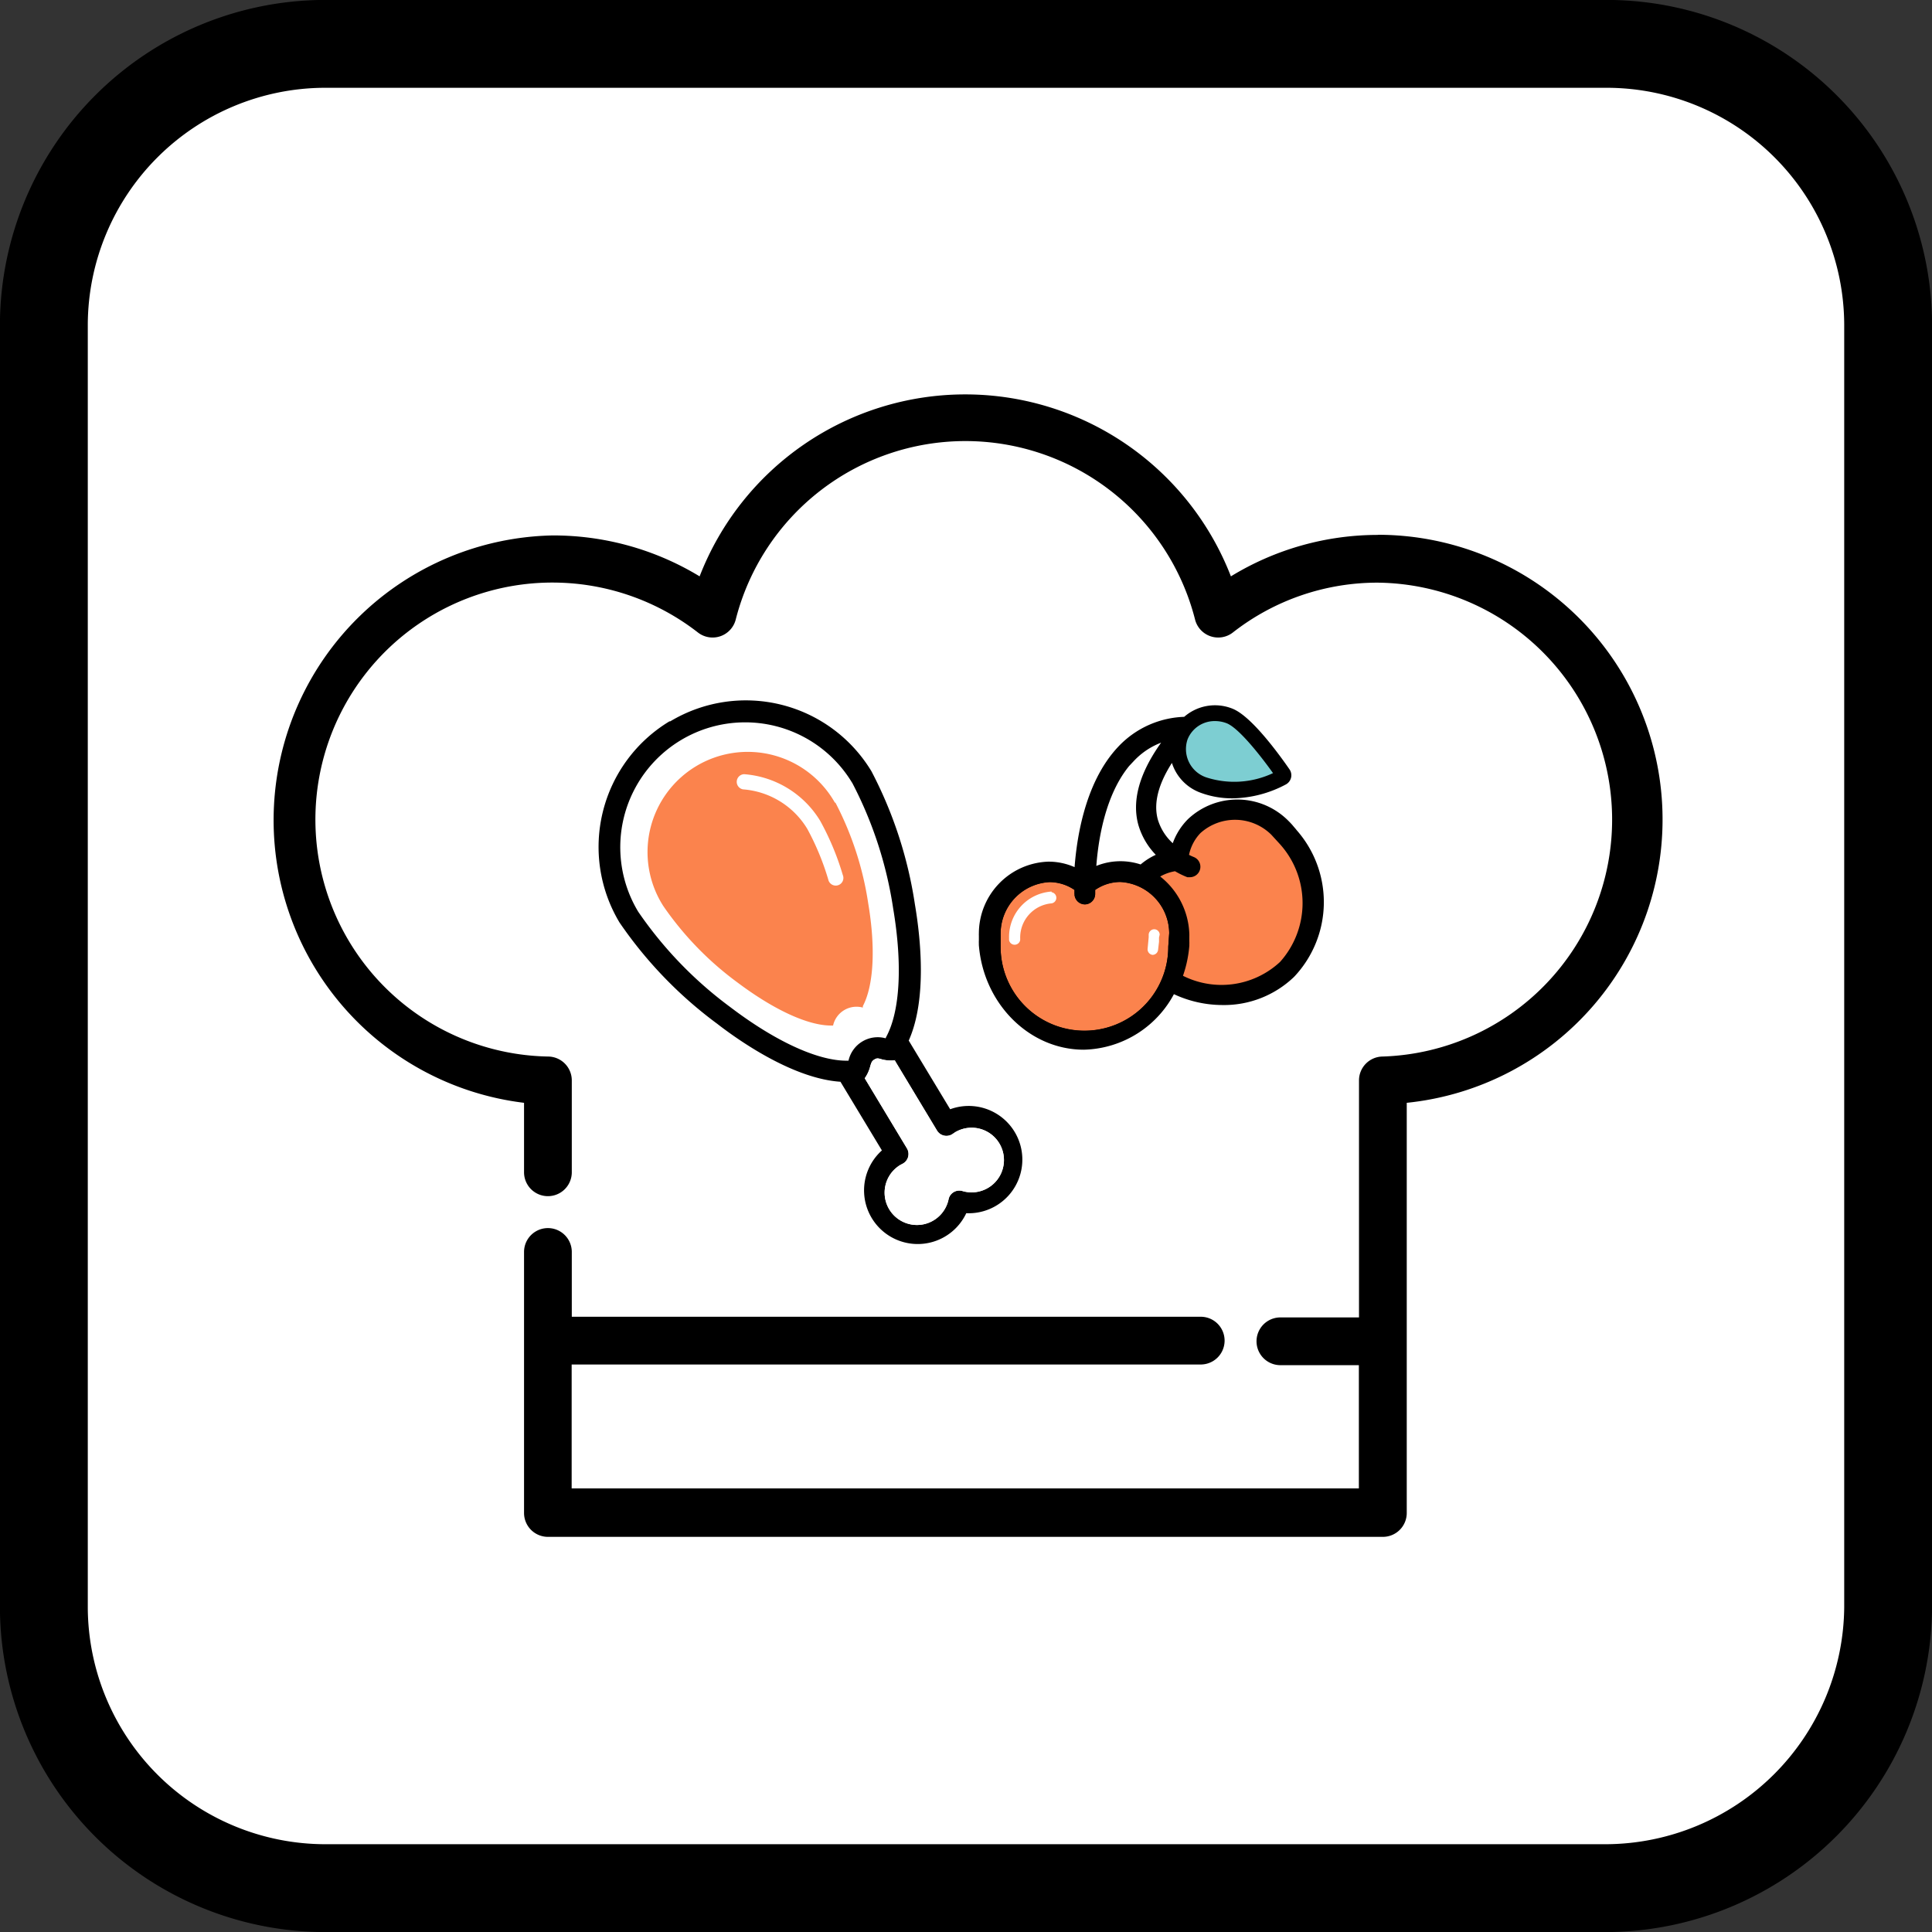 <svg xmlns="http://www.w3.org/2000/svg" viewBox="0 0 144.04 144.05"><rect x="0" y="0" width="144.04" height="144.05" fill="#333333" stroke="none"/><defs><style>.cls-1,.cls-2,.cls-6{fill:#fff;}.cls-1,.cls-3,.cls-5{stroke:#000;}.cls-1{stroke-linejoin:round;stroke-width:6.55px;}.cls-3,.cls-4{fill:#fb834d;}.cls-3,.cls-5,.cls-6{stroke-miterlimit:10;}.cls-3,.cls-5{stroke-width:0.72px;}.cls-6{stroke:#fb834d;stroke-width:0.5px;}.cls-7{fill:#7dced2;}</style></defs><title>FQ_Paleo_R2</title><g id="border"><g id="border-2" data-name="border"><path class="cls-1" d="M119.8,140.8H24.2A21,21,0,0,1,3.3,119.9V24.2A21,21,0,0,1,24.2,3.3h95.7a21,21,0,0,1,20.9,20.9v95.7A21.11,21.11,0,0,1,119.8,140.8Z" transform="translate(-0.03 -0.03)"/></g></g><g id="mask"><polygon class="cls-2" points="21.31 38.97 38.97 19.97 130.97 105.97 111.97 126.97 21.31 38.97"/></g><g id="Layer_4" data-name="Layer 4"><path d="M102.77,39.91A21,21,0,0,0,91.8,43a21.24,21.24,0,0,0-39.61,0,21,21,0,0,0-11-3.05A21.23,21.23,0,0,0,39.1,82.25v5.18a1.78,1.78,0,0,0,3.56,0V80.58a1.78,1.78,0,0,0-1.75-1.78A17.67,17.67,0,1,1,52.07,47.19a1.78,1.78,0,0,0,2.82-1,17.67,17.67,0,0,1,34.23,0,1.78,1.78,0,0,0,2.82,1,17.49,17.49,0,0,1,10.84-3.72,17.67,17.67,0,0,1,.32,35.33,1.78,1.78,0,0,0-1.75,1.78V98.25H95.49a1.78,1.78,0,1,0,0,3.56h5.85V111H42.65v-9.24h46.9a1.78,1.78,0,1,0,0-3.56H42.66V93.37a1.78,1.78,0,0,0-3.56,0v19.46a1.78,1.78,0,0,0,1.78,1.78h62.25a1.78,1.78,0,0,0,1.78-1.78V82.25a21.23,21.23,0,0,0-2.13-42.35Z" transform="translate(-0.03 -0.03)"/></g><g id="Layer_5" data-name="Layer 5"><path class="cls-3" d="M87.49,70.62s0,0,0,0a6.61,6.61,0,0,1-13.22,0s0,0,0,0l0-1a4.21,4.21,0,0,1,4-4.19,3.67,3.67,0,0,1,2.23.76c0,.28,0,.46,0,.5a.42.42,0,0,0,.42.4h0a.42.42,0,0,0,.4-.43h0s0-.18,0-.47a3.67,3.67,0,0,1,2.24-.77,4.21,4.21,0,0,1,4,4.19Z" transform="translate(-0.03 -0.03)"/><path class="cls-2" d="M63.56,58.38a29.7,29.7,0,0,1,3.06,9.38c.7,4.15.52,7.63-.5,9.54a.82.82,0,0,0-.06.14,2.23,2.23,0,0,0-2.77,1.67h-.15c-2.17,0-5.33-1.46-8.67-4A29.69,29.69,0,0,1,47.61,68a9.31,9.31,0,1,1,15.95-9.61Z" transform="translate(-0.03 -0.03)"/><path class="cls-4" d="M62.31,59.86a23.83,23.83,0,0,1,2.45,7.52c.56,3.33.41,6.12-.4,7.66l0,.11a1.79,1.79,0,0,0-2.22,1.34H62c-1.74,0-4.27-1.17-7-3.22a23.82,23.82,0,0,1-5.51-5.68,7.47,7.47,0,1,1,12.79-7.71Z" transform="translate(-0.03 -0.03)"/><path class="cls-2" d="M78.43,66.5a3.39,3.39,0,0,0-3.17,3.42v.19a.42.42,0,0,0,.83,0V70a2.56,2.56,0,0,1,2.34-2.62.42.42,0,0,0,0-.83Z" transform="translate(-0.03 -0.03)"/><path class="cls-2" d="M86.49,69.71a.41.41,0,0,0-.42-.4h0a.42.42,0,0,0-.4.43h0v.17l-.08.85a.42.42,0,0,0,.37.46h0a.42.42,0,0,0,.41-.37l.07-.6,0-.32Z" transform="translate(-0.03 -0.03)"/><path class="cls-5" d="M96.44,62.17l-.08-.1-.12-.14-.16-.19h0l-.14-.15h0l0,0,0,0-.05-.05h0l-.09-.09a5,5,0,0,0-6.94-.1,4.47,4.47,0,0,0-1.2,2.16A4.27,4.27,0,0,1,86,61.21c-.4-1.49.14-3.24,1.6-5.22a3.13,3.13,0,0,0,2,2.78,6.4,6.4,0,0,0,2.31.42,8.34,8.34,0,0,0,3.83-1,.42.42,0,0,0,.15-.57l0,0c-.27-.39-2.65-3.86-4.13-4.43a3.13,3.13,0,0,0-3.3.64,6.71,6.71,0,0,0-4.78,2.1c-2.51,2.64-3.09,7-3.21,9.32a4.46,4.46,0,0,0-2.27-.62,5,5,0,0,0-4.83,5,1.22,1.22,0,0,0,0,.15v.14c0,.08,0,.16,0,.21a2.66,2.66,0,0,0,0,.28h0a.42.42,0,0,0,0,.08v0c.34,4.18,3.61,7.44,7.46,7.44a7.46,7.46,0,0,0,6.56-4.26,8.24,8.24,0,0,0,3.76.93,7.17,7.17,0,0,0,5.11-2A7.75,7.75,0,0,0,96.44,62.17Zm-7.87-7a2.17,2.17,0,0,1,2.05-1.36,2.39,2.39,0,0,1,.86.16c.93.36,2.62,2.54,3.46,3.72a6.78,6.78,0,0,1-5,.31A2.23,2.23,0,0,1,88.57,55.15Zm-4.26,1.34a5.8,5.8,0,0,1,3.22-1.74l0,0c-2,2.47-2.81,4.71-2.29,6.64a5,5,0,0,0,1.63,2.48,4.46,4.46,0,0,0-1.72,1,4.44,4.44,0,0,0-3.78.29C81.47,63,82,58.88,84.31,56.49Zm3.18,14.12s0,0,0,0a6.61,6.61,0,0,1-13.22,0s0,0,0,0l0-1a4.21,4.21,0,0,1,4-4.19,3.67,3.67,0,0,1,2.23.76c0,.28,0,.46,0,.5a.42.42,0,0,0,.42.4h0a.42.42,0,0,0,.4-.43h0s0-.18,0-.47a3.67,3.67,0,0,1,2.24-.77,4.21,4.21,0,0,1,4,4.19ZM95.72,72a6.77,6.77,0,0,1-7.94.95,8.65,8.65,0,0,0,.56-2.42v0a.43.43,0,0,0,0-.08h0a2.24,2.24,0,0,0,0-.25c0-.08,0-.16,0-.24v-.14a1.29,1.29,0,0,0,0-.15,5.34,5.34,0,0,0-2.44-4.3,3.69,3.69,0,0,1,1.81-.76,6,6,0,0,0,.91.46l.14,0a.42.42,0,0,0,.14-.81,5.06,5.06,0,0,1-.62-.3,3.67,3.67,0,0,1,1-2.08,4.21,4.21,0,0,1,5.79.13l.65.71A6.93,6.93,0,0,1,95.72,72Z" transform="translate(-0.03 -0.03)"/><path class="cls-2" d="M92.26,61.87h0a3,3,0,0,0-2.12.85.42.42,0,0,0,.58.59h0a2.14,2.14,0,0,1,1.53-.6.42.42,0,0,0,0-.83Z" transform="translate(-0.03 -0.03)"/><path class="cls-2" d="M96,67.06a.42.42,0,0,0-.43.4,4.64,4.64,0,0,1-1.32,3.13.42.42,0,0,0,0,.59h0a.42.42,0,0,0,.59,0h0a5.47,5.47,0,0,0,1.57-3.68A.42.42,0,0,0,96,67.06Z" transform="translate(-0.03 -0.03)"/><path d="M49.94,53.81a10.94,10.94,0,0,0-3.72,15,31.4,31.4,0,0,0,7.27,7.54c2,1.55,5.85,4.11,9.2,4.33l0,0,3.09,5.12a4,4,0,1,0,6.29,4.68,4,4,0,1,0-1.2-7.75l-3.09-5.12h0l0,0c1.37-3.06.89-7.63.46-10.16A31.41,31.41,0,0,0,65,57.53a10.94,10.94,0,0,0-15-3.72Zm16.8,25.28,3.15,5.23a.82.82,0,0,0,1.18.24l.16-.11a2.41,2.41,0,1,1,.53,4.37.82.82,0,0,0-1,.58v0a2.41,2.41,0,1,1-3.62-2.51l.17-.09a.82.82,0,0,0,.34-1.15l-3.15-5.23h0a2.66,2.66,0,0,0,.41-.89c.09-.31.13-.4.31-.51s.27-.1.59,0a2.66,2.66,0,0,0,1,.05ZM63.56,58.38a29.7,29.7,0,0,1,3.06,9.38c.7,4.15.52,7.63-.5,9.54a.82.82,0,0,0-.06.14,2.23,2.23,0,0,0-2.77,1.67h-.15c-2.17,0-5.33-1.46-8.67-4A29.69,29.69,0,0,1,47.61,68a9.31,9.31,0,1,1,15.95-9.61Z" transform="translate(-0.03 -0.03)"/><path class="cls-6" d="M55.52,57.5a.82.82,0,0,0-.12,1.63A5.88,5.88,0,0,1,60,61.95a19.12,19.12,0,0,1,1.54,3.72.82.82,0,1,0,1.56-.49,20.45,20.45,0,0,0-1.7-4.07A7.52,7.52,0,0,0,55.52,57.5Z" transform="translate(-0.03 -0.03)"/><path class="cls-2" d="M66.74,79.09l3.15,5.23a.82.82,0,0,0,1.18.24l.16-.11a2.41,2.41,0,1,1,.53,4.37.82.82,0,0,0-1,.58v0a2.41,2.41,0,1,1-3.62-2.51l.17-.09a.82.82,0,0,0,.34-1.15l-3.15-5.23h0a2.66,2.66,0,0,0,.41-.89c.09-.31.13-.4.31-.51s.27-.1.59,0a2.66,2.66,0,0,0,1,.05Z" transform="translate(-0.03 -0.03)"/><path class="cls-7" d="M88.57,55.15a2.17,2.17,0,0,1,2.05-1.36,2.39,2.39,0,0,1,.86.16c.93.36,2.62,2.54,3.46,3.72a6.78,6.78,0,0,1-5,.31A2.23,2.23,0,0,1,88.57,55.15Z" transform="translate(-0.03 -0.03)"/><path class="cls-3" d="M95.72,72a6.77,6.77,0,0,1-7.94.95,8.65,8.65,0,0,0,.56-2.42v0a.43.43,0,0,0,0-.08h0a2.24,2.24,0,0,0,0-.25c0-.08,0-.16,0-.24v-.14a1.29,1.29,0,0,0,0-.15,5.34,5.34,0,0,0-2.44-4.3,3.69,3.69,0,0,1,1.81-.76,6,6,0,0,0,.91.46l.14,0a.42.42,0,0,0,.14-.81,5.06,5.06,0,0,1-.62-.3,3.67,3.67,0,0,1,1-2.08,4.21,4.21,0,0,1,5.79.13l.65.71A6.93,6.93,0,0,1,95.72,72Z" transform="translate(-0.03 -0.03)"/></g></svg>